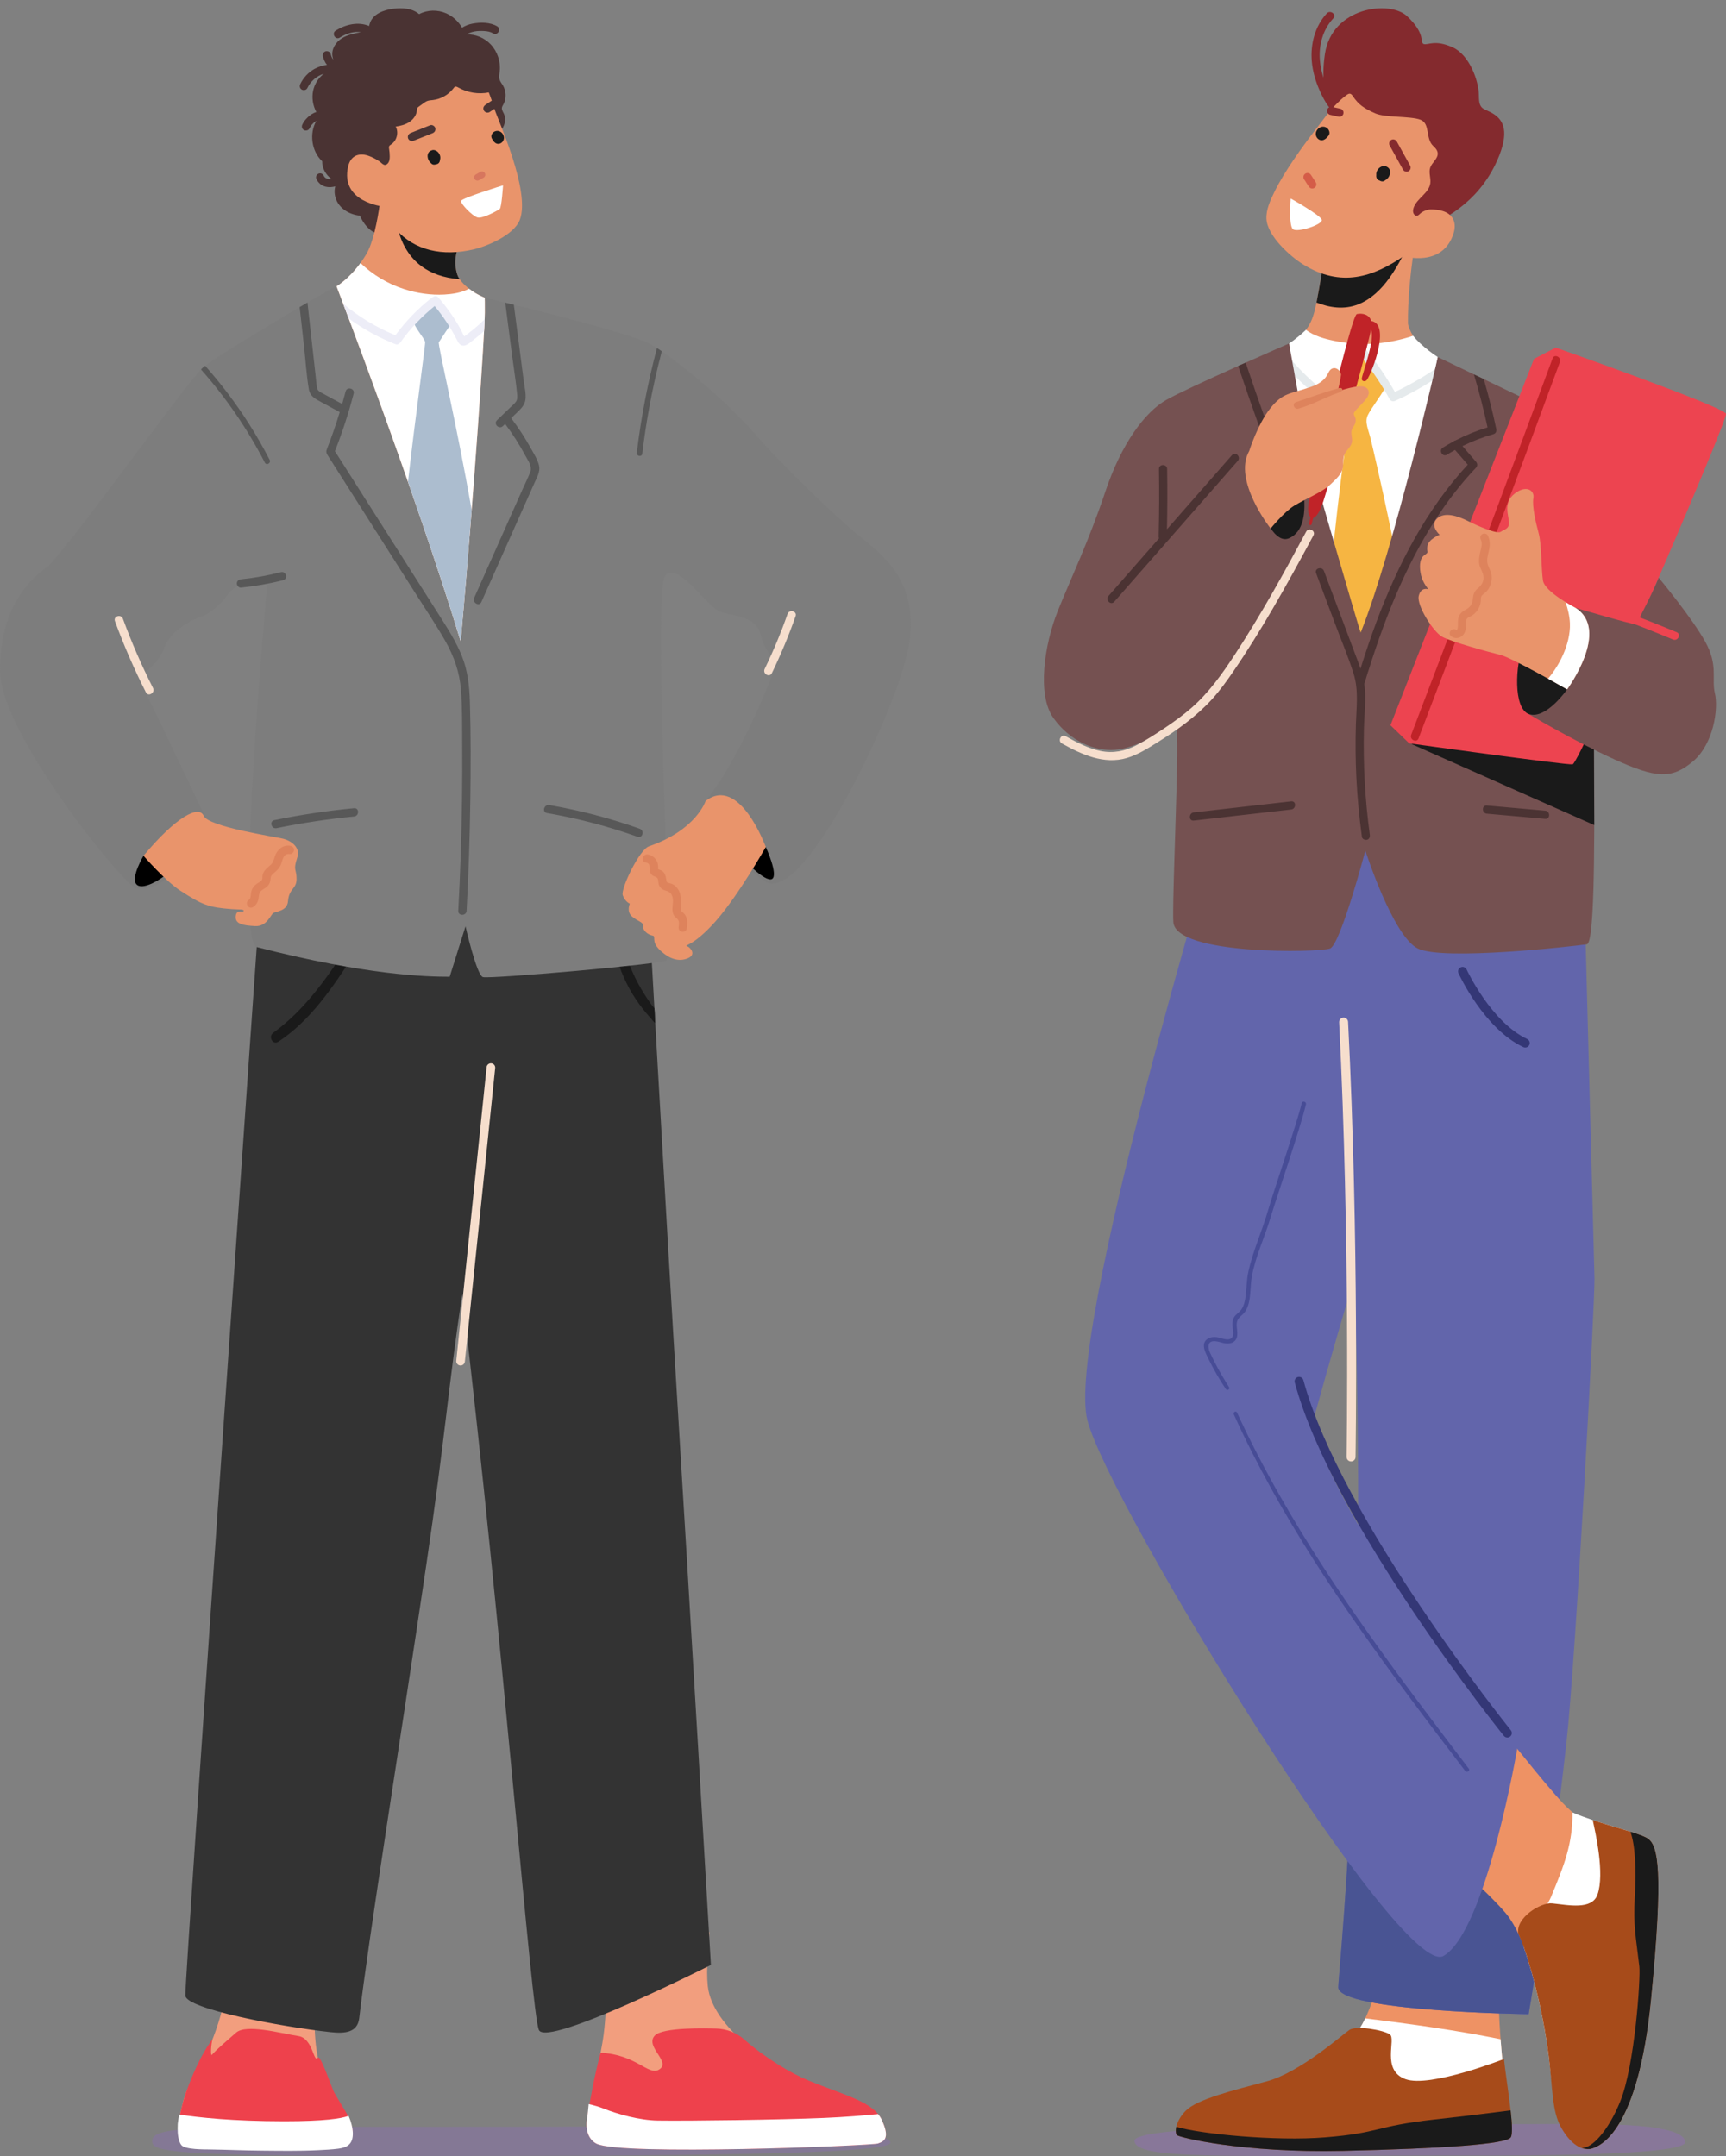<?xml version="1.0" encoding="UTF-8"?><svg xmlns="http://www.w3.org/2000/svg" xmlns:xlink="http://www.w3.org/1999/xlink" height="2837.9" preserveAspectRatio="xMidYMid meet" version="1.0" viewBox="0.0 -10.9 2272.4 2837.9" width="2272.4" zoomAndPan="magnify"><rect x="0.0" y="-10.9" width="2272.4" height="2837.9" fill="#808080" stroke="none"/><defs><clipPath id="a"><path d="M 200 2788 L 1173 2788 L 1173 2826.77 L 200 2826.77 Z M 200 2788"/></clipPath><clipPath id="b"><path d="M 1493 2784 L 2219 2784 L 2219 2826.77 L 1493 2826.77 Z M 1493 2784"/></clipPath><clipPath id="c"><path d="M 1830 446 L 2272.43 446 L 2272.43 996 L 1830 996 Z M 1830 446"/></clipPath></defs><g><g clip-path="url(#a)"><path d="M 1172.27 2809.309 C 1172.289 2784.25 865.805 2788.531 557.168 2788.531 C 248.531 2788.531 196.77 2786.898 200.535 2809.309 C 202.91 2823.441 256.898 2826.77 565.531 2826.77 C 874.172 2826.77 1172.25 2825.27 1172.27 2809.309" fill="#847895"/></g><g><path d="M 798.328 2568.039 C 822.055 2562.52 826.176 2558.09 850.051 2553.102 C 878.031 2547.25 905.625 2537.238 933.871 2532.09 C 933.059 2555.711 929.355 2579.59 931.848 2603.18 C 934.875 2631.809 957.426 2657.461 977.195 2675.629 C 1000.711 2697.25 1030.328 2715.809 1060.121 2728.09 C 1106.051 2747 1143.871 2755.102 1154.68 2779.422 C 1165.02 2802.711 1157.379 2806.43 1149.27 2809.141 C 1141.172 2811.84 844.164 2817.27 814.445 2801.059 C 790.266 2787.879 784.922 2762.359 788.672 2706.16 C 790.316 2681.488 799.961 2672.852 798.328 2568.039" fill="#f29e7e"/></g><g><path d="M 772.875 2777.512 C 776.375 2755.93 782.934 2719.059 790.719 2690.98 C 837.43 2693.289 853.125 2720.898 867.047 2713.469 C 885.41 2703.648 848.414 2683.211 861.992 2668.441 C 872.367 2657.172 930.258 2658.801 943.133 2659.141 C 956.617 2659.488 969.633 2664.539 979.77 2673.441 C 1007.109 2697.461 1040.621 2717.75 1064.762 2727.691 C 1111.66 2747 1150.281 2755.281 1161.32 2780.109 C 1165.43 2789.379 1166.75 2795.609 1166.34 2799.941 C 1165.699 2806.699 1160.852 2808.77 1155.801 2810.449 C 1147.52 2813.211 815.254 2827 784.906 2810.449 C 774.945 2805.02 770.422 2792.801 772.875 2777.512" fill="#ee414c"/></g><g><path d="M 784.906 2810.449 C 774.945 2805.02 770.422 2792.801 772.875 2777.512 C 773.852 2771.512 774.43 2765.141 775.031 2758.559 C 782.598 2760.309 788.793 2762.102 794.273 2764.301 C 813.082 2771.832 842.121 2779.879 866.051 2780.219 C 908.074 2780.809 1026.211 2779.23 1085.039 2776.762 C 1112.93 2775.582 1137.691 2773.52 1156.039 2771.68 C 1158.191 2774.281 1159.961 2777.059 1161.32 2780.109 C 1165.43 2789.379 1166.75 2795.609 1166.34 2799.941 C 1165.699 2806.699 1160.852 2808.77 1155.801 2810.449 C 1147.52 2813.211 815.254 2827 784.906 2810.449" fill="#fff"/></g><g><path d="M 236.277 2806 C 236.391 2806.34 236.504 2806.68 236.645 2807.02 C 237.156 2808.359 237.809 2809.66 238.633 2810.879 C 238.918 2811.34 239.23 2811.789 239.598 2812.25 C 245.672 2819.852 448.84 2816.789 456.926 2805.969 C 457.609 2805.07 437.539 2741.25 437.059 2740.68 C 417.156 2717.461 413.582 2673.18 414.348 2644.172 C 415.199 2612.211 418.918 2593.578 425.219 2562.238 C 382.527 2558.898 339.832 2555.57 297.137 2552.219 C 300.941 2552.512 296.258 2617.852 294.953 2623.762 C 289.418 2648.539 281.07 2672.73 270.027 2695.629 C 264.438 2707.238 257.992 2717.238 252.371 2727.648 C 247.52 2736.629 243.262 2745.941 240.676 2756.922 C 239.031 2763.93 236.191 2774.32 235.027 2784.648 C 234.121 2792.289 234.176 2799.898 236.277 2806" fill="#f29e7e"/></g><g><path d="M 236.277 2806 C 236.391 2806.34 236.504 2806.68 236.645 2807.02 C 237.156 2808.359 237.809 2809.66 238.633 2810.879 C 238.918 2811.34 239.23 2811.789 239.598 2812.25 C 244.477 2818.352 268.73 2816.539 275.406 2816.941 C 299.98 2818.398 318.941 2818.941 343.555 2819.141 C 368.332 2819.352 393.148 2819.219 417.906 2818.012 C 426.785 2817.582 435.715 2817.09 444.535 2815.922 C 456.355 2814.352 464.457 2809.859 464.242 2795.809 C 464.133 2788.68 461.531 2781.832 458.66 2775.301 C 455.625 2768.391 441.398 2747.07 438.5 2740.121 C 434.141 2729.648 421.629 2693.23 418.523 2697.43 C 412.688 2705.32 412.305 2672.051 392.977 2669.039 C 368.902 2665.289 324.09 2652.68 310.793 2664.559 C 299.691 2674.469 286.148 2685.441 279.051 2693.648 C 276.934 2696.102 277.746 2678.969 279.953 2672.871 C 259.547 2699.449 243.262 2745.941 240.676 2756.922 C 239.031 2763.93 236.191 2774.32 235.027 2784.648 C 234.742 2791.809 234.09 2799.469 236.277 2806" fill="#ee414c"/></g><g><path d="M 238.773 2812.48 C 238.406 2812.02 238.094 2811.57 237.809 2811.109 C 236.984 2809.898 236.734 2808.852 236.223 2807.512 C 236.082 2807.172 235.969 2806.832 235.855 2806.488 C 233.668 2799.961 233.73 2791.93 234.016 2784.77 C 234.48 2780.629 235.543 2771.602 237.051 2772.441 C 260.98 2776.082 305.777 2781.148 374.461 2781.148 C 427.391 2781.148 449.23 2777.52 458.195 2774.262 C 458.219 2773.02 459.113 2774.441 459.25 2774.738 C 462.117 2781.27 464.43 2789.809 464.539 2796.949 C 464.754 2811 457.453 2815.641 445.637 2817.199 C 436.816 2818.379 427.426 2818.789 418.543 2819.219 C 393.789 2820.43 369.188 2820 344.41 2819.789 C 319.797 2819.59 302.418 2818.68 275.828 2818.262 C 269.141 2818.148 243.652 2818.582 238.773 2812.48" fill="#fff"/></g><g><path d="M 244.027 2615.781 C 244.773 2633.141 369.922 2656.781 435.219 2663.852 C 454.199 2665.91 470.691 2664.461 472.922 2645.488 C 485.5 2538.48 524.918 2294.25 561.156 2049.512 C 586.012 1881.672 589.637 1818.5 608.453 1693.07 C 662.258 2143.328 699.52 2641.102 709.57 2661.199 C 720.926 2683.91 935.953 2575.441 935.953 2575.441 C 935.953 2575.441 906.176 2067.23 891.98 1837.301 C 877.789 1607.371 849.898 1109.57 849.898 1109.57 L 346.141 1118.789 C 346.141 1118.789 243.082 2593.828 244.027 2615.781" fill="#333"/></g><g><path d="M 811.758 1221.672 C 814.809 1220.828 818.719 1222.699 819.379 1226 C 823.27 1245.461 829.934 1264.328 839.207 1281.879 C 844.742 1292.352 851.141 1302.32 857.988 1311.969 C 859.18 1313.43 860.391 1314.871 861.621 1316.289 C 862.379 1323.898 862.125 1330.852 862.508 1335.531 C 859.535 1333.359 858.742 1331.461 856.316 1328.828 C 852.867 1325.078 849.582 1321.191 846.445 1317.18 C 839.715 1308.578 833.629 1299.531 828.398 1289.941 C 818.094 1271.059 810.91 1250.531 807.43 1229.289 C 806.887 1226 808.289 1222.629 811.758 1221.672" fill="#1a1a1a"/></g><g><path d="M 606.57 1786.379 C 606.305 1786.391 606.035 1786.379 605.762 1786.352 C 602.645 1786.02 600.383 1783.23 600.711 1780.109 L 640.66 1393.691 C 640.988 1390.578 643.773 1388.309 646.898 1388.641 C 650.016 1388.969 652.281 1391.762 651.949 1394.879 L 612.004 1781.301 C 611.703 1784.141 609.352 1786.281 606.57 1786.379" fill="#f6decd"/></g><g><path d="M 359.652 1348.559 C 400.57 1318.898 428.762 1278.531 456.262 1236.801 C 460.824 1229.879 472.012 1236.32 467.445 1243.34 C 439.438 1286.449 410.152 1331.391 366.473 1360.23 C 359.109 1365.102 352.734 1353.578 359.652 1348.559" fill="#1a1a1a"/></g><g><path d="M 443.094 365.941 C 433.863 369.27 286.547 456.289 266.969 473.07 C 247.387 489.852 84.223 718.59 61.848 735.379 C 39.469 752.16 0 787.59 0 871.5 C 0 955.422 164.688 1155.41 178.703 1158.051 C 230.691 1167.84 272.738 1069.922 268.961 1061.922 C 226.695 972.41 181.812 879.891 181.812 879.891 C 181.812 879.891 207.176 866.52 216 842.289 C 226.887 812.391 266.969 800.02 266.969 800.02 C 266.969 800.02 282.82 794.43 299.602 772.051 C 316.383 749.672 352.746 749.051 352.746 749.051 C 352.746 749.051 308.051 1227.98 337.977 1235.672 C 482.598 1272.801 561.273 1274.75 592.039 1274.75 L 612.879 1208.398 C 612.879 1208.398 627.363 1272.379 635.758 1275.18 C 644.148 1277.969 869.332 1258.391 877.375 1253.262 C 885.875 1247.828 859.023 766.461 875.805 746.879 C 892.59 727.301 931.746 788.828 948.531 794.43 C 965.312 800.02 996.082 800.02 1001.68 825.199 C 1007.27 850.371 1024.051 858.762 1024.051 858.762 C 1024.051 858.762 979.297 981.828 928.949 1043.371 C 928.949 1043.371 957.855 1118.891 1008.199 1149.66 C 1058.551 1180.43 1186.281 914.699 1197.469 833.59 C 1208.66 752.469 1161.109 718.91 1130.34 693.73 C 1099.57 668.559 1029.648 601.43 993.285 559.469 C 956.922 517.512 886.992 458.77 856.227 441.988 C 825.457 425.211 638.184 380.949 638.184 380.949 L 443.094 365.941" fill="#7d7d7d"/></g><g><path d="M 161.832 803.539 C 173.23 834.672 186.438 865.078 201.441 894.648 C 204.617 900.898 195.316 906.711 192.125 900.41 C 176.699 870.012 163.066 838.73 151.348 806.711 C 148.914 800.078 159.418 796.941 161.832 803.539" fill="#f6decd"/></g><g><path d="M 1006.73 869.59 C 1018.148 846.059 1028.199 821.922 1036.859 797.238 C 1039.191 790.629 1049.77 793.48 1047.43 800.148 C 1038.449 825.711 1028.02 850.75 1016.191 875.121 C 1013.109 881.461 1003.66 875.91 1006.73 869.59" fill="#f6decd"/></g><g><path d="M 404.801 387.309 C 408.379 419.422 411.953 451.531 415.535 483.641 C 416.094 488.691 416.449 493.82 417.242 498.828 C 417.996 503.59 421.121 504.922 425.043 507.051 C 433.523 511.66 442.016 516.25 450.504 520.852 C 452.078 515.328 453.621 509.809 455.059 504.262 C 456.824 497.441 467.395 500.328 465.621 507.172 C 458.961 532.93 450.703 558.219 440.945 582.969 C 487.168 655.641 533.391 728.309 579.609 800.988 C 590.184 817.609 600.754 834.309 608.113 852.66 C 615.785 871.781 617.992 892.051 618.633 912.488 C 619.977 955.57 619.809 998.75 619.227 1041.84 C 618.566 1090.57 616.914 1139.281 614.301 1187.941 C 613.922 1194.949 602.965 1195 603.344 1187.941 C 605.973 1138.98 607.633 1089.961 608.281 1040.93 C 608.602 1016.719 608.68 992.512 608.516 968.289 C 608.355 944.551 608.746 920.578 606.867 896.898 C 605.027 873.66 597.656 852.809 586.18 832.629 C 574.535 812.141 561.254 792.531 548.609 772.648 C 522.504 731.602 496.391 690.551 470.281 649.488 L 447.762 614.09 C 444.172 608.441 440.582 602.801 436.992 597.148 C 435.039 594.078 432.945 591.059 431.117 587.91 C 429.312 584.809 429.211 583.121 430.551 579.719 C 436.801 563.91 442.328 547.82 447.289 531.559 L 422.664 518.219 C 415.312 514.23 408.195 510.762 406.668 501.738 C 403.441 482.691 402.285 463.07 400.145 443.859 C 398.27 427.02 396.391 410.172 394.516 393.32 C 398.07 391.23 401.488 389.238 404.801 387.309" fill="#585858"/></g><g><path d="M 666.453 681.41 C 673.602 665.379 680.746 649.34 687.895 633.301 C 691.301 625.66 695.168 618.078 698.141 610.262 C 700.941 602.898 695.012 595.129 691.621 588.762 C 683.871 574.191 674.93 560.301 665.059 547.078 C 664.07 548.031 663.082 548.98 662.094 549.93 C 657.008 554.809 649.246 547.07 654.348 542.18 L 672.496 524.762 C 674.82 522.539 677.465 520.391 679.312 517.738 C 681.254 514.961 681.184 511.871 680.902 508.629 C 679.508 492.609 676.777 476.59 674.703 460.648 L 665.195 387.461 C 668.711 388.32 672.5 389.25 676.512 390.23 L 686.359 466.039 C 687.453 474.441 688.543 482.828 689.633 491.23 C 690.617 498.789 692.703 507.012 691.84 514.629 C 691.027 521.781 686.512 526.488 681.543 531.27 C 678.691 534.012 675.84 536.738 672.988 539.469 C 682.637 552.191 691.41 565.551 699.094 579.551 C 702.922 586.531 708.082 594.309 709.723 602.18 C 711.395 610.211 706.793 617.66 703.641 624.73 C 688.73 658.191 673.816 691.641 658.906 725.102 C 650.527 743.898 642.148 762.699 633.766 781.5 C 630.902 787.93 621.461 782.359 624.309 775.969 C 638.355 744.449 652.406 712.93 666.453 681.41" fill="#585858"/></g><g><path d="M 871.297 451.391 C 864.672 476.531 859.02 501.922 854.398 527.52 C 850.871 547.02 847.949 566.621 845.59 586.289 C 845.027 590.949 837.824 589.719 838.387 585.059 C 843.977 538.531 852.906 492.461 864.938 447.191 C 866.961 448.48 869.086 449.891 871.297 451.391" fill="#585858"/></g><g><path d="M 266.969 473.07 C 267.781 472.371 268.887 471.52 270.121 470.59 C 291.285 494.441 310.578 519.949 327.727 546.859 C 337.555 562.281 346.648 578.16 355.031 594.41 C 357.184 598.578 350.883 602.281 348.727 598.102 C 325.906 553.859 297.598 512.578 264.609 475.371 C 265.539 474.391 266.332 473.621 266.969 473.07" fill="#585858"/></g><g><path d="M 317.312 751.59 C 335.039 749.801 352.59 746.621 369.852 742.191 C 376.684 740.441 379.598 751.012 372.762 752.762 C 354.551 757.43 336.012 760.66 317.312 762.539 C 314.359 762.84 311.832 759.809 311.832 757.07 C 311.832 753.859 314.355 751.891 317.312 751.59" fill="#585858"/></g><g><path d="M 723.133 1048.73 C 763.668 1055.711 803.527 1066.141 842.285 1079.922 C 848.883 1082.262 846.039 1092.852 839.375 1090.48 C 800.617 1076.711 760.754 1066.27 720.219 1059.289 C 713.285 1058.102 716.227 1047.539 723.133 1048.73" fill="#585858"/></g><g><path d="M 361.184 1068.57 C 395.871 1061.469 430.918 1056.238 466.16 1052.871 C 473.176 1052.191 473.129 1063.148 466.16 1063.82 C 431.887 1067.102 397.828 1072.23 364.094 1079.141 C 357.215 1080.539 354.27 1069.988 361.184 1068.57" fill="#585858"/></g><g><path d="M 188.906 1115.5 C 188.906 1115.5 172.258 1143.559 179.254 1152.609 C 186.25 1161.672 210.117 1148.5 223.695 1136.148 C 237.273 1123.809 188.906 1115.5 188.906 1115.5"/></g><g><path d="M 188.906 1115.5 C 188.906 1115.5 217.609 1148.559 237.305 1161.352 C 266.594 1180.391 274.863 1183.461 305.141 1185.719 C 315.371 1186.48 321.57 1185.629 320.723 1188.18 C 319.875 1190.719 311.172 1185.129 310.324 1195.309 C 309.473 1205.5 320.512 1207.199 335.797 1208.051 C 351.078 1208.898 356.176 1193.621 359.57 1191.07 C 362.969 1188.52 378.121 1188.699 379.18 1175.309 C 380.535 1158.141 390.477 1159.52 390.477 1145.941 C 390.477 1132.352 385.504 1135.551 391.379 1117.922 C 395.949 1104.211 383.039 1095.621 372.852 1093.07 C 362.664 1090.52 274.496 1077.469 268.211 1062.949 C 261.926 1048.422 232.207 1063.711 188.906 1115.5" fill="#e9946b"/></g><g><path d="M 327.613 1173.559 C 330.598 1171.77 330.055 1165.781 330.773 1162.82 C 331.844 1158.398 334.316 1155.09 337.91 1152.41 C 339.969 1150.879 344.004 1149.352 345.07 1146.859 C 345.824 1145.102 345.32 1142.699 345.746 1140.82 C 346.23 1138.691 347.227 1136.73 348.531 1134.98 C 350.84 1131.898 353.941 1129.77 356.699 1127.141 C 359.785 1124.199 360.453 1120.59 361.719 1116.66 C 364.547 1107.891 371.852 1100.969 381.645 1102.219 C 384.574 1102.602 387.121 1104.469 387.121 1107.699 C 387.121 1110.371 384.598 1113.559 381.645 1113.18 C 372.035 1111.949 372.277 1122.391 369.109 1128.738 C 367.277 1132.422 364.316 1135.07 361.238 1137.68 C 358.59 1139.93 356.445 1141.59 356.254 1145.199 C 356.031 1149.422 354.805 1153.078 351.645 1156.012 C 349.184 1158.289 346.066 1159.66 343.551 1161.84 C 340.598 1164.398 341.008 1168.77 340.266 1172.309 C 339.336 1176.75 337.082 1180.648 333.145 1183.02 C 327.09 1186.672 321.578 1177.199 327.613 1173.559" fill="#de835c"/></g><g><path d="M 1008.199 1103.969 C 1008.199 1103.969 1024.98 1140.34 1016.59 1145.93 C 1008.199 1151.52 975.57 1118.891 974.637 1111.43 C 973.703 1103.969 1008.199 1103.969 1008.199 1103.969"/></g><g><path d="M 928.949 1043.371 C 928.949 1043.371 916.828 1081.602 854.359 1103.039 C 841.734 1107.379 817.066 1158.98 819.863 1167.371 C 822.66 1175.77 829.188 1178.559 829.188 1178.559 C 829.188 1178.559 824.523 1188.82 831.984 1195.352 C 839.441 1201.871 847.836 1202.809 846.902 1208.398 C 845.969 1213.988 853.43 1219.59 859.023 1220.52 C 864.617 1221.449 856.227 1227.98 869.277 1240.102 C 882.332 1252.219 894.453 1255.02 905.641 1250.359 C 916.828 1245.691 909.371 1236.371 904.711 1234.512 C 900.047 1232.641 912.168 1235.441 942.004 1201.871 C 971.84 1168.309 1008.199 1103.969 1008.199 1103.969 C 1008.199 1103.969 973.703 1008.871 928.949 1043.371" fill="#e9946b"/></g><g><path d="M 853.004 1113.781 C 858.219 1114.621 862.703 1118.141 864.965 1122.898 C 866.152 1125.398 866.566 1128.051 866.422 1130.801 C 866.309 1132.879 865.805 1132.41 867.141 1133.34 C 868.102 1134.012 869.695 1134.211 870.742 1134.789 C 875.258 1137.281 876.445 1141.789 877.125 1146.52 C 877.371 1148.262 877.215 1149.699 878.688 1150.57 C 880.812 1151.828 883.828 1151.828 886.102 1153.199 C 897.168 1159.84 897.234 1172.691 896.344 1184.012 C 896.098 1187.129 896.172 1187.891 898.551 1189.77 C 900.469 1191.281 901.969 1192.949 903.027 1195.191 C 905.492 1200.379 904.867 1206.102 904.078 1211.609 C 903.656 1214.559 899.941 1216.121 897.34 1215.43 C 894.188 1214.602 893.098 1211.609 893.516 1208.691 C 894.203 1203.898 894.375 1200.371 890.402 1197.34 C 886.543 1194.391 885.148 1190.059 885.293 1185.309 C 885.465 1179.762 886.961 1174.359 885.109 1168.879 C 883.461 1164.02 880.41 1162.43 875.773 1161.129 C 871.617 1159.969 868.586 1157.281 867.27 1153.141 C 866.383 1150.352 867.105 1145.809 864.719 1144.078 C 862.859 1142.73 860.398 1142.66 858.566 1141 C 856.855 1139.449 855.93 1137.379 855.551 1135.148 C 854.715 1130.262 856.723 1125.41 850.094 1124.352 C 843.148 1123.238 846.094 1112.68 853.004 1113.781" fill="#de835c"/></g><g><path d="M 409.863 154.031 C 409.875 154.012 409.887 153.988 409.898 153.98 C 410.133 153.66 410.609 153.32 409.863 154.031" fill="#4a3333"/></g><g><path d="M 395.363 99.73 C 399.277 91.5 405.836 84.461 413.762 79.949 C 418.984 76.988 424.641 75.238 430.445 74.539 C 427.895 71.172 426.023 67.281 425.133 63.16 C 424.539 60.441 425.941 57.262 428.859 56.59 C 431.551 55.98 434.793 57.398 435.426 60.32 C 435.703 61.602 436.117 62.828 436.586 64.039 C 437.176 65.32 437.875 66.539 438.664 67.699 C 438.297 66.199 437.922 64.711 437.688 63.289 C 436.113 53.672 442.184 44.449 450.066 39.512 C 457.562 34.828 466.465 33.16 475.18 31.441 C 465.672 30.031 455.68 33.359 447.359 38.602 C 441.531 42.281 436.168 33.051 441.973 29.391 C 454.934 21.211 471.652 17.32 485.949 23.359 C 486.195 22.41 486.422 21.461 486.691 20.531 C 490.531 7.422 505.371 1.988 518.637 0.5 C 530.062 -0.77 542.766 -0.051 551.82 7.719 C 562.621 2 576.09 1.621 587.586 6.711 C 596.156 10.512 603.508 17.289 608.324 25.57 C 612.469 22.961 617.145 21.148 621.953 20.238 C 632.328 18.27 645.293 18.18 654.602 23.801 C 660.477 27.34 655.117 36.578 649.211 33.02 C 645.691 30.891 641.691 30.238 637.637 29.988 C 633.375 29.738 628.996 29.73 624.793 30.531 C 621.039 31.25 617.406 32.5 614.23 34.441 C 625.859 33.941 637.84 38.82 646.141 47.629 C 654.898 56.93 659.367 70.328 657.898 82.898 C 657.48 86.5 656.613 90.199 657.668 93.719 C 658.516 96.539 660.492 98.859 662.016 101.379 C 666.559 108.91 666.883 118.828 662.828 126.309 C 661.969 127.898 660.906 129.449 660.754 131.289 C 660.527 134.051 662.387 136.539 663.535 139.102 C 666.469 145.609 664.77 153.41 660.832 159.039 C 660.797 159.09 660.746 159.141 660.711 159.191 C 666.258 168.66 667.07 180.43 663.938 191.129 C 661.977 197.84 658.781 204.59 654.426 210.07 C 650.469 215.039 645.574 217.129 639.871 218.199 C 635.816 231.809 622.883 241.449 608.668 240.922 C 607.012 249.102 604.297 257.52 598.062 263.211 C 589.363 271.148 578.176 269.879 567.922 266.461 C 563.59 273.379 558.625 280.18 551.445 284.262 C 544.488 288.219 535.691 289.371 528.395 286.039 C 519.477 293.34 508.613 300.129 496.801 296.648 C 485.852 293.422 478.434 283.078 473.766 272.961 C 458.422 271.281 443.602 261.91 440.887 245.641 C 440.223 241.641 440.508 237.93 441.367 234.43 C 437.238 235.531 432.926 235.898 428.73 234.852 C 422.988 233.41 418.453 229.469 416.316 223.988 C 415.297 221.379 417.43 218.02 420.043 217.422 C 423.105 216.719 425.52 218.359 426.609 221.148 C 426.516 220.91 426.137 220.18 426.473 220.801 C 426.578 221 426.68 221.199 426.789 221.391 C 426.879 221.539 426.973 221.691 427.066 221.828 C 427.336 222.078 427.578 222.422 427.824 222.66 C 427.938 222.77 428.059 222.871 428.172 222.969 C 428.516 223.121 428.883 223.461 429.191 223.629 C 429.504 223.809 429.887 223.961 430.207 224.141 C 430.387 224.199 430.562 224.27 430.738 224.32 C 431.23 224.48 431.73 224.602 432.234 224.711 C 432.297 224.719 432.418 224.738 432.535 224.75 C 432.574 224.762 432.629 224.762 432.648 224.762 C 433.227 224.809 433.809 224.828 434.391 224.82 C 434.953 224.809 435.512 224.75 436.07 224.711 C 436.152 224.691 436.234 224.68 436.316 224.672 C 429.047 219.211 423.859 210.422 424.168 201.359 C 409.914 188.109 407.008 164.289 416.535 148.199 C 415.719 148.672 414.914 149.18 414.148 149.73 C 414.043 149.82 413.758 150.039 413.672 150.109 C 413.273 150.449 412.887 150.789 412.508 151.148 C 411.703 151.91 410.945 152.711 410.238 153.551 C 410.094 153.719 409.965 153.941 409.801 154.09 C 409.832 154.059 409.836 154.059 409.863 154.031 C 409.57 154.43 409.285 154.852 409.012 155.27 C 408.383 156.238 407.828 157.262 407.32 158.301 C 406.102 160.82 402.309 161.691 400.02 160.211 C 397.434 158.551 396.797 155.609 398.102 152.91 C 400.559 147.828 404.414 143.602 408.988 140.34 C 411.141 138.809 413.727 137.43 416.441 136.551 C 411.91 127.98 410.281 117.852 412.242 108.531 C 414.137 99.559 419.289 91.551 426.34 86.141 C 416.902 89.039 408.914 96.012 404.578 105.121 C 403.34 107.719 399.613 108.398 397.277 107.031 C 394.613 105.469 394.117 102.34 395.363 99.73" fill="#4a3333"/></g><g><path d="M 443.094 365.941 C 443.094 365.941 544.68 630.691 606.559 833.32 C 624.758 629.48 638.094 427.949 638.336 400.578 C 638.453 388.93 638.184 380.949 638.184 380.949 C 638.184 380.949 617.023 373.09 605.199 356.609 C 603.82 354.691 602.797 352.801 602.168 350.941 C 596.164 332.93 602.168 317.922 602.168 317.922 L 545.953 263.359 L 504.895 210.488 C 504.895 210.488 500.121 293.91 482.113 323.922 C 464.105 353.941 443.094 365.941 443.094 365.941" fill="#e9946b"/></g><g><path d="M 474.57 335.27 C 490.816 350.871 510.434 362.711 532.301 369.691 C 549.188 375.078 567.25 377.738 584.984 376.789 C 594.531 376.27 607.801 374.609 617.457 369.051 C 627.762 377.059 638.184 380.949 638.184 380.949 C 638.184 380.949 638.453 388.93 638.336 400.578 C 638.094 427.949 624.758 629.48 606.559 833.32 C 544.68 630.691 443.094 365.941 443.094 365.941 C 443.094 365.941 458.723 356.98 474.57 335.27" fill="#fff"/></g><g><path d="M 606.559 833.32 C 586.062 766.199 561.207 692.27 537.133 623.398 C 546.953 536.441 560.309 442.078 559.734 439.191 C 558.801 434.531 545.52 419.559 544.43 412.301 C 543.34 405.031 569.129 382.879 573.125 384.328 C 577.121 385.781 595.648 414.48 595.648 414.48 C 593.781 413.859 580.242 436.398 577.758 439.512 C 575.926 441.801 600.488 543.109 620.984 660.488 C 616.723 715.102 611.848 774.109 606.559 833.32" fill="#acbdcf"/></g><g><path d="M 605.199 356.609 C 603.82 354.691 602.797 352.801 602.168 350.941 C 596.164 332.93 602.168 317.922 602.168 317.922 L 545.953 263.359 L 521.133 266.898 C 521.133 266.898 518.25 350.16 605.199 356.609" fill="#1a1a1a"/></g><g><path d="M 458.348 208.109 C 461.559 194.262 472.156 189.672 485.074 194.129 C 490.152 195.891 494.934 198.512 499.418 201.441 C 502.812 203.66 505.871 208.969 510.363 204.422 C 512.723 202.031 513.117 198.359 513.109 195 C 513.102 191.629 512.82 188.262 512.266 184.941 C 512.09 183.879 511.891 182.762 512.281 181.75 C 512.785 180.461 514.113 179.719 515.27 178.941 C 522.523 174.051 525.137 163.391 520.973 155.699 C 527.301 154.82 533.672 153.199 538.996 149.66 C 544.32 146.129 548.484 140.43 548.941 134.051 C 549.004 133.18 549.004 132.281 549.375 131.488 C 549.793 130.602 550.621 129.98 551.418 129.41 C 553.355 128 555.293 126.602 557.23 125.191 C 558.961 123.941 560.723 122.672 562.738 121.941 C 565.012 121.129 567.477 121.059 569.879 120.781 C 580.684 119.512 590.875 113.621 597.359 104.879 C 597.785 104.309 598.219 103.711 598.848 103.371 C 600.25 102.621 601.934 103.48 603.316 104.262 C 615.383 111.102 629.926 113.449 643.531 110.77 C 646.445 118.211 648.883 125.5 651.195 133.078 C 655.152 146.051 698.965 241 684.309 278.609 C 676.562 298.488 641.297 313.211 623.516 317.359 C 582.449 326.961 545.902 318.82 521.055 290.949 C 512.77 281.66 510.055 274.691 504.633 260.941 C 504.633 260.941 447.406 255.301 458.348 208.109" fill="#e9946b"/></g><g><path d="M 573.754 187.262 C 571.82 186.371 569.875 186.199 568.105 187.078 C 567.887 187.148 567.68 187.23 567.477 187.309 C 567.398 187.328 567.316 187.328 567.238 187.371 C 567.164 187.41 567.117 187.461 567.047 187.488 C 560.895 190.441 562.32 199.801 567.152 203.551 C 567.969 204.578 568.973 205.41 570.258 205.711 C 571.527 206 572.887 205.828 574.105 205.32 C 574.23 205.328 574.348 205.359 574.484 205.328 C 577.672 204.82 579.121 202.371 579.336 199.41 C 580.77 194.879 578.297 189.371 573.754 187.262" fill="#1a1a1a"/></g><g><path d="M 659.129 162.699 C 655.219 160.148 649.938 161.41 647.688 165.531 C 647.488 165.891 647.336 166.281 647.211 166.68 C 646.742 167.961 646.73 169.379 647.277 170.73 C 647.336 170.891 647.402 171.039 647.477 171.191 C 647.5 171.238 647.512 171.289 647.535 171.328 C 648.762 173.578 650.062 175.828 652.223 177.309 C 656.383 180.16 661.641 177.512 663.121 173.039 C 664.406 169.148 662.465 164.879 659.129 162.699" fill="#1a1a1a"/></g><g><path d="M 638.379 217.059 C 637.262 215.02 634.551 214.199 632.504 215.34 C 630.488 216.469 628.473 217.602 626.461 218.719 C 624.418 219.859 623.613 222.531 624.738 224.602 C 625.855 226.641 628.566 227.461 630.613 226.32 C 632.629 225.191 634.645 224.059 636.66 222.941 C 638.699 221.801 639.508 219.129 638.379 217.059" fill="#d7765e"/></g><g><path d="M 540.953 164.039 C 549.43 160.68 557.902 157.309 566.379 153.949 C 569.051 152.891 572.512 155.102 573.117 157.77 C 573.836 160.93 572.148 163.379 569.289 164.512 C 560.816 167.879 552.344 171.238 543.867 174.609 C 541.199 175.672 537.738 173.449 537.129 170.781 C 536.41 167.621 538.094 165.18 540.953 164.039" fill="#4a3333"/></g><g><path d="M 636.547 130.43 C 637.008 129.012 637.844 128.031 639.062 127.16 C 643.84 123.75 648.793 120.602 653.91 117.73 C 656.406 116.32 660.008 117.039 661.402 119.691 C 662.77 122.281 662.105 125.691 659.438 127.191 C 654.32 130.059 649.367 133.211 644.594 136.621 C 643.496 137.398 641.617 137.512 640.371 137.172 C 639.102 136.82 637.723 135.84 637.098 134.648 C 636.426 133.379 636.09 131.84 636.547 130.43" fill="#4a3333"/></g><g><path d="M 662.301 233.07 C 662.301 233.07 607.602 249.852 606.98 253.578 C 606.359 257.309 621.898 273.48 628.734 275.34 C 635.574 277.199 655.465 266.02 657.949 264.148 C 660.438 262.289 662.301 233.07 662.301 233.07" fill="#fff"/></g><g><path d="M 451.969 388.91 C 472.484 406.199 495.727 420.211 520.574 430.34 C 534.191 411.922 550.055 395.371 568.113 381.23 C 568.715 380.762 569.344 380.449 569.98 380.25 C 571.926 378.488 574.844 378.02 577.062 380.578 C 584.312 388.961 591.066 397.789 597.164 407.039 C 600.086 411.469 602.863 416 605.488 420.621 C 607.508 424.172 609.152 428.301 611.254 431.949 C 611.914 431.43 612.547 430.859 612.887 430.609 C 614.254 429.641 615.613 428.648 616.957 427.641 C 619.445 425.781 621.879 423.84 624.27 421.859 C 629.055 417.891 633.641 413.699 638.074 409.34 C 637.902 413.52 637.652 418.73 637.324 424.898 C 633.008 428.73 628.598 432.449 623.996 435.961 C 620.531 438.602 616.262 442.77 611.922 443.801 C 606.059 445.191 603.461 440.199 601.254 435.852 C 593.27 420.16 583.484 405.449 572.234 391.922 C 555.164 405.801 539.93 421.809 527.164 439.762 C 525.867 441.578 523.34 443.199 520.98 442.281 C 498.883 433.641 478.172 422.23 459.113 408.289 C 456.344 400.91 453.879 394.371 451.766 388.77 C 451.832 388.82 451.902 388.852 451.969 388.91" fill="#ededf7"/></g><g clip-path="url(#b)"><path d="M 2218.68 2808.469 C 2220.219 2828.719 1946.898 2826.16 1898.488 2826.16 C 1610.238 2826.16 1495.41 2832.059 1493.59 2807 C 1492.191 2787.629 1728.328 2784.879 2016.57 2784.879 C 2084.199 2784.879 2216.539 2780.461 2218.68 2808.469" fill="#879"/></g><g><path d="M 1984.539 2777.32 C 1981.59 2797.961 1922.621 2797.961 1819.422 2803.852 C 1716.219 2809.75 1586.48 2800.91 1571.738 2786.16 C 1557 2771.422 1624.809 2762.582 1645.449 2756.68 C 1666.09 2750.781 1769.289 2691.809 1789.93 2659.379 C 1796.66 2648.789 1802.141 2636.02 1806.449 2623.609 C 1815.41 2597.961 1818.391 2573.148 1818.391 2573.148 C 1845.961 2562.07 1972.738 2597.461 1972.738 2597.461 C 1972.738 2622.609 1973.66 2645.16 1975.039 2665.191 C 1979.02 2724.891 1986.75 2761.871 1984.539 2777.32" fill="#ee9264"/></g><g><path d="M 1797.43 2645.691 C 1795.129 2650.488 1792.641 2655.121 1789.93 2659.379 C 1769.289 2691.809 1666.09 2750.781 1645.449 2756.68 C 1624.809 2762.582 1557 2771.422 1571.738 2786.16 C 1586.48 2800.91 1716.219 2809.75 1819.422 2803.852 C 1922.621 2797.961 1981.59 2797.961 1984.539 2777.32 C 1986.648 2762.57 1979.719 2728.172 1975.621 2673.16 C 1916.75 2661.18 1857.051 2653.102 1797.43 2645.691" fill="#fff"/></g><g><path d="M 1980.109 2699.18 C 1980.109 2699.18 1882.809 2737.512 1850.379 2725.719 C 1817.949 2713.922 1838.578 2672.648 1829.738 2666.75 C 1820.891 2660.852 1785.512 2654.949 1776.66 2660.852 C 1767.82 2666.75 1711.801 2716.871 1667.57 2728.672 C 1623.34 2740.461 1576.16 2752.262 1561.422 2767 C 1546.68 2781.738 1546.68 2796.48 1549.629 2799.43 C 1552.57 2802.379 1635.129 2823.02 1767.82 2820.07 C 1900.5 2817.121 1983.059 2811.23 1988.961 2802.379 C 1994.859 2793.539 1983.059 2728.672 1980.109 2699.18" fill="#a74b1a"/></g><g><path d="M 1767.82 2820.07 C 1900.5 2817.121 1983.059 2811.23 1988.961 2802.379 C 1991.512 2798.551 1990.75 2784.238 1988.828 2766.84 C 1969.129 2769.398 1935.57 2773.59 1888.711 2778.789 C 1809.102 2787.641 1817.949 2796.48 1744.23 2802.379 C 1679.191 2807.582 1580.59 2797.961 1548.719 2788.422 C 1547.512 2793.922 1548.219 2798.031 1549.629 2799.43 C 1552.57 2802.379 1635.129 2823.02 1767.82 2820.07" fill="#1a1a1a"/></g><g><path d="M 2062.32 2282.789 C 2059.461 2308.422 2056.48 2333.539 2053.449 2357.871 C 2051.059 2377.352 2048.609 2396.34 2046.16 2414.602 C 2045.219 2421.609 2044.301 2428.539 2043.391 2435.352 C 2043.129 2437.238 2042.891 2439.129 2042.621 2441.012 C 2042.121 2444.699 2041.621 2448.328 2041.121 2451.949 C 2039.09 2466.762 2037.078 2480.969 2035.109 2494.469 C 2035.078 2494.738 2035.051 2495 2034.988 2495.238 C 2034.871 2496.148 2034.75 2497.07 2034.602 2497.98 C 2034.551 2498.48 2034.488 2498.949 2034.398 2499.43 C 2032.391 2513.371 2030.449 2526.52 2028.621 2538.762 C 2028.379 2540.289 2028.148 2541.801 2027.941 2543.27 C 2027.031 2549.371 2026.109 2555.238 2025.262 2560.871 C 2024.93 2563.059 2024.578 2565.211 2024.281 2567.301 C 2024.141 2568.16 2024.02 2569.012 2023.871 2569.871 C 2023.52 2572.051 2023.191 2574.199 2022.871 2576.289 C 2022.719 2577.27 2022.57 2578.238 2022.43 2579.18 C 2022.039 2581.512 2021.691 2583.781 2021.359 2585.988 C 2021.25 2586.762 2021.129 2587.531 2021.012 2588.27 L 2021.012 2588.289 C 2020.781 2589.711 2020.57 2591.07 2020.359 2592.422 C 2020.191 2593.48 2020.012 2594.52 2019.859 2595.52 C 2019.801 2595.93 2019.738 2596.309 2019.66 2596.699 C 2019.57 2597.32 2019.48 2597.941 2019.391 2598.531 C 2018.891 2601.648 2018.391 2604.66 2017.949 2607.461 C 2017.828 2608.172 2017.711 2608.879 2017.621 2609.551 C 2016.469 2616.539 2015.531 2622.469 2014.73 2627.16 C 2014.551 2628.219 2014.41 2629.191 2014.262 2630.102 C 2014.23 2630.281 2014.199 2630.461 2014.172 2630.641 C 2014.02 2631.461 2013.91 2632.199 2013.789 2632.91 C 2013.34 2635.531 2013.02 2637.449 2012.809 2638.691 C 2012.781 2638.891 2012.75 2639.102 2012.73 2639.25 C 2012.699 2639.359 2012.672 2639.512 2012.672 2639.602 C 2012.578 2640.012 2012.551 2640.219 2012.551 2640.219 C 2012.551 2640.219 1999.691 2640.039 1979.789 2639.391 C 1978.41 2639.328 1977.02 2639.301 1975.57 2639.25 C 1974.922 2639.219 1974.25 2639.191 1973.602 2639.16 C 1969.852 2639.039 1965.93 2638.891 1961.828 2638.738 C 1960.211 2638.66 1958.59 2638.602 1956.941 2638.539 C 1956.078 2638.512 1955.262 2638.449 1954.43 2638.422 C 1952.719 2638.359 1951.039 2638.27 1949.301 2638.211 C 1948.449 2638.148 1947.559 2638.121 1946.711 2638.102 C 1944.941 2638.012 1943.199 2637.922 1941.398 2637.828 C 1939.602 2637.738 1937.801 2637.648 1936 2637.559 C 1933.262 2637.422 1930.488 2637.27 1927.691 2637.121 C 1926.781 2637.059 1925.828 2637.031 1924.891 2636.98 C 1923 2636.859 1921.109 2636.738 1919.23 2636.648 C 1918.281 2636.59 1917.309 2636.531 1916.371 2636.469 C 1914.449 2636.352 1912.531 2636.238 1910.621 2636.121 C 1908.34 2635.98 1906.051 2635.828 1903.75 2635.672 C 1869.32 2633.371 1833.199 2629.91 1806.031 2624.801 C 1795.922 2622.879 1787.039 2620.762 1779.941 2618.34 C 1777.25 2617.461 1774.84 2616.512 1772.68 2615.512 C 1770.559 2614.539 1768.699 2613.5 1767.172 2612.441 C 1766.551 2612 1765.988 2611.59 1765.461 2611.148 C 1765.199 2610.91 1764.961 2610.699 1764.719 2610.469 C 1762.898 2608.699 1761.922 2606.84 1761.922 2604.84 C 1761.922 2603.719 1762.07 2601.301 1762.359 2597.578 C 1762.359 2597.289 1762.391 2596.988 1762.422 2596.699 C 1762.512 2595.73 1762.57 2594.66 1762.691 2593.512 C 1762.75 2592.602 1762.84 2591.602 1762.922 2590.559 C 1763.012 2589.531 1763.102 2588.41 1763.191 2587.262 C 1763.281 2586.141 1763.371 2584.961 1763.488 2583.719 C 1763.539 2582.93 1763.629 2582.07 1763.691 2581.219 C 1763.719 2580.781 1763.781 2580.301 1763.809 2579.859 C 1764.609 2570.43 1765.578 2558.48 1766.73 2544.07 C 1766.91 2542 1767.051 2539.91 1767.23 2537.762 C 1767.32 2536.672 1767.41 2535.539 1767.488 2534.398 C 1767.672 2532.211 1767.82 2530 1768 2527.73 C 1768.078 2526.609 1768.172 2525.43 1768.262 2524.25 C 1768.441 2522.102 1768.59 2519.891 1768.762 2517.648 C 1769.82 2503.578 1770.941 2487.898 1772.09 2470.648 C 1772.48 2465.25 1772.828 2459.68 1773.191 2453.961 C 1773.238 2453.07 1773.301 2452.191 1773.359 2451.309 C 1773.48 2449.539 1773.602 2447.77 1773.719 2446 C 1773.75 2445.531 1773.781 2445.051 1773.781 2444.578 C 1773.781 2444.52 1773.801 2444.43 1773.801 2444.352 C 1773.922 2442.52 1774.039 2440.66 1774.16 2438.77 C 1774.219 2437.359 1774.309 2435.91 1774.422 2434.469 C 1774.48 2433.379 1774.57 2432.262 1774.629 2431.141 C 1774.781 2428.898 1774.898 2426.629 1775.039 2424.32 C 1775.129 2422.609 1775.219 2420.898 1775.34 2419.141 C 1775.539 2415.801 1775.75 2412.441 1775.93 2409.02 C 1775.93 2408.871 1775.93 2408.73 1775.961 2408.578 C 1776.25 2403.77 1776.52 2398.852 1776.781 2393.871 C 1776.809 2393.34 1776.84 2392.809 1776.871 2392.25 C 1777.25 2385.352 1777.641 2378.27 1777.988 2371.07 C 1778.32 2364.73 1778.641 2358.281 1778.961 2351.699 C 1779.469 2341.738 1779.941 2331.48 1780.41 2320.98 C 1780.441 2320.449 1780.441 2319.922 1780.469 2319.391 C 1781.031 2307.59 1781.531 2295.469 1782 2283.031 C 1782 2282.621 1782.031 2282.23 1782.059 2281.852 C 1782.18 2279.141 1782.27 2276.398 1782.391 2273.648 C 1785.449 2193.57 1787.719 2100.488 1788.078 1996.051 L 1788.078 1994.398 C 1788.109 1986.551 1788.129 1978.621 1788.129 1970.66 C 1788.16 1878.641 1786.719 1778.211 1783.059 1670.441 C 1777.371 1503.172 1766.352 1318.238 1747.27 1119.711 C 1747.238 1119.391 1747.211 1119.09 1747.18 1118.77 L 2083.648 1075.66 C 2083.648 1075.66 2092.309 1414.539 2099.238 1671.68 C 2099.949 1697.98 2074.879 2170.461 2062.32 2282.789" fill="#6265ab"/></g><g><path d="M 1782.371 2273.629 C 1774.648 2475.32 1761.922 2594.609 1761.922 2604.828 C 1761.922 2636.719 2012.551 2640.211 2012.551 2640.211 C 2012.551 2640.211 2027.16 2554.949 2043.391 2435.371 C 1949.309 2393 1858.5 2342.301 1782.371 2273.629" fill="#495493"/></g><g><path d="M 2161.691 2624.738 C 2144.66 2797.191 2100.199 2799.762 2088.199 2803.059 C 2076.199 2806.371 2077.551 2799.539 2064.949 2777.211 C 2052.34 2754.871 2053.379 2735.219 2047.82 2691.59 C 2042.25 2647.949 2028.52 2609.789 2013.129 2565.641 C 2010.941 2559.328 2001.441 2539.469 1999.012 2534.262 C 1995.012 2525.75 1990.77 2518.66 1986.762 2512.891 C 1976.07 2497.512 1937.359 2461.82 1937.359 2461.82 L 1990.441 2281.961 C 1990.441 2281.961 2048 2354.738 2065.148 2369.828 C 2065.371 2370.031 2065.621 2370.25 2065.84 2370.449 C 2071.391 2375.238 2084.328 2389.199 2098.09 2393.828 C 2126.371 2403.398 2156.699 2407.719 2164.98 2414.121 C 2177.281 2423.641 2178.711 2452.281 2161.691 2624.738" fill="#ee9264"/></g><g><path d="M 2170.148 2409.469 C 2161.871 2403.07 2125.18 2394.27 2096.898 2384.699 C 2088.738 2381.949 2076.199 2377.469 2070.32 2374.629 C 2070.32 2416.109 2060.27 2441.879 2042.039 2485.879 C 2035.531 2501.59 2007.09 2535.949 2007.102 2535.98 C 2009.531 2541.191 2003.809 2545.172 2006 2551.469 C 2021.391 2595.621 2033.262 2650.43 2038.82 2694.059 C 2044.391 2737.699 2045 2763.34 2057.602 2785.68 C 2070.211 2808.02 2083.328 2820.539 2095.328 2817.23 C 2107.32 2813.93 2156.648 2793.891 2173.68 2621.43 C 2190.711 2448.98 2182.449 2418.988 2170.148 2409.469" fill="#fff"/></g><g><path d="M 2173.68 2621.43 C 2156.648 2793.891 2107.32 2813.93 2095.328 2817.23 C 2083.328 2820.539 2068.031 2811.84 2055.43 2789.512 C 2042.82 2767.172 2044.391 2737.699 2038.82 2694.059 C 2033.262 2650.43 2021.391 2595.621 2006 2551.469 C 2003.809 2545.172 2001.441 2539.469 1999.012 2534.262 C 1994.93 2513.68 2028.262 2492.77 2043.512 2494.359 C 2065.211 2496.609 2095.988 2503.301 2103.219 2482.75 C 2112.922 2455.219 2100.461 2400.922 2096.898 2384.699 C 2125.18 2394.27 2161.871 2403.07 2170.148 2409.469 C 2182.449 2418.988 2190.711 2448.98 2173.68 2621.43" fill="#a74b1a"/></g><g><path d="M 2146.469 2399.961 C 2152.98 2417.422 2154.262 2449.012 2152.328 2485.359 C 2150.25 2524.648 2153.551 2536.641 2158.289 2577.281 C 2160.09 2592.73 2152.34 2707.969 2133.09 2755.211 C 2117.051 2794.59 2095.328 2817.23 2082.578 2816.102 C 2087.398 2817.73 2091.84 2818.191 2095.328 2817.23 C 2107.32 2813.93 2156.648 2793.891 2173.68 2621.43 C 2190.711 2448.98 2182.449 2418.988 2170.148 2409.469 C 2166.57 2406.711 2157.68 2403.488 2146.469 2399.961" fill="#1a1a1a"/></g><g><path d="M 1604.629 1078.141 C 1604.629 1078.141 1402.199 1746.801 1431.68 1858.84 C 1461.172 1970.891 1844.48 2595.98 1900.5 2563.551 C 1956.531 2531.109 1997.809 2289.328 1997.809 2289.328 C 1997.809 2289.328 1797.301 2059.352 1726.539 1867.691 C 1726.539 1867.691 1844.48 1434.25 1897.559 1348.75 C 1950.629 1263.238 1976.012 1074.129 1976.012 1074.129 L 1604.629 1078.141" fill="#6265ab"/></g><g><path d="M 1778.531 1912.699 C 1775.371 1912.57 1772.859 1909.961 1772.879 1906.77 C 1772.898 1903.211 1777.578 1621.031 1763.07 1334.711 C 1762.91 1331.461 1765.41 1328.691 1768.66 1328.52 C 1771.91 1328.359 1774.691 1330.859 1774.852 1334.109 C 1789.371 1620.77 1784.691 1903.27 1784.672 1906.84 C 1784.648 1910.102 1782 1912.719 1778.738 1912.699 C 1778.672 1912.699 1778.602 1912.699 1778.531 1912.699" fill="#f6decd"/></g><g><path d="M 1984.539 2276.07 C 1982.82 2276.07 1981.121 2275.32 1979.949 2273.879 C 1977.699 2271.09 1754.5 1993.602 1704.629 1808.781 C 1703.781 1805.641 1705.641 1802.398 1708.781 1801.551 C 1711.949 1800.699 1715.172 1802.57 1716.012 1805.711 C 1765.25 1988.16 1986.891 2263.699 1989.121 2266.461 C 1991.172 2268.988 1990.781 2272.711 1988.238 2274.75 C 1987.148 2275.641 1985.84 2276.07 1984.539 2276.07" fill="#343776"/></g><g><path d="M 2008.121 1367.91 C 2007.281 1367.91 2006.43 1367.73 2005.609 1367.352 C 1954.129 1343.121 1921.57 1273.09 1920.199 1270.121 C 1918.852 1267.16 1920.148 1263.66 1923.109 1262.301 C 1926.059 1260.941 1929.57 1262.238 1930.922 1265.199 C 1931.238 1265.891 1963.078 1334.301 2010.641 1356.68 C 2013.578 1358.07 2014.852 1361.578 2013.461 1364.531 C 2012.461 1366.66 2010.328 1367.91 2008.121 1367.91" fill="#343776"/></g><g><path d="M 1713.82 1441.141 C 1707.141 1468.93 1677.121 1555.75 1669.172 1583.219 C 1661.43 1609.988 1649.449 1635.93 1643.52 1663.148 C 1641.02 1674.66 1641.371 1686.309 1639.57 1697.871 C 1638.781 1702.922 1637.461 1708.078 1634.578 1712.371 C 1631.691 1716.699 1626.609 1719.031 1624.25 1723.719 C 1622.73 1726.738 1622.512 1730.262 1622.59 1733.57 C 1622.699 1737.84 1624.73 1744.211 1622.828 1748.25 C 1619.27 1755.84 1607.75 1749.809 1601.82 1749.102 C 1598.051 1748.648 1593.922 1748.949 1590.559 1750.922 C 1579.891 1757.141 1587.25 1769.969 1591.211 1778.02 C 1597.898 1791.621 1605.43 1804.801 1613.859 1817.391 C 1615.621 1820.031 1619.879 1817.609 1618.148 1814.879 C 1611.23 1803.961 1604.68 1792.828 1598.809 1781.301 C 1597.391 1778.52 1596.012 1775.719 1594.672 1772.898 C 1594.102 1771.699 1593.512 1770.488 1592.969 1769.27 C 1590.84 1764.441 1589.09 1756.18 1596.148 1754.648 C 1598.289 1754.191 1600.711 1754.469 1602.789 1754.859 C 1606.039 1755.469 1609.16 1756.648 1612.422 1757.199 C 1618.969 1758.309 1626.07 1756.73 1628.281 1749.75 C 1631 1741.141 1624.738 1730.941 1631.449 1723.57 C 1634.371 1720.371 1637.68 1718.199 1640.012 1714.398 C 1642.422 1710.461 1643.828 1705.961 1644.711 1701.449 C 1646.82 1690.648 1646.238 1679.531 1648.25 1668.699 C 1653.051 1642.762 1664.75 1618.18 1672.352 1592.98 C 1681.441 1562.891 1712.328 1473.301 1719.352 1442.66 C 1720.172 1439.07 1714.68 1437.539 1713.82 1441.141" fill="#474c96"/></g><g><path d="M 1933.82 2317.109 C 1845.66 2201.102 1757.031 2084.711 1684.961 1957.75 C 1664.699 1922.051 1645.801 1885.57 1628.59 1848.301 C 1627.281 1845.469 1623.141 1847.93 1624.41 1850.738 C 1684.629 1983.711 1767.629 2104.59 1854.441 2221.371 C 1879.02 2254.43 1903.98 2287.191 1928.961 2319.949 C 1931.129 2322.789 1936.012 2320 1933.82 2317.109" fill="#474c96"/></g><g><path d="M 1755.359 13.27 C 1760.059 8.18 1751.488 1.66 1746.82 6.719 C 1731.191 23.641 1725.121 47.289 1727.078 69.922 C 1728.191 82.789 1731.852 95.48 1737 107.289 C 1742.07 118.91 1748.328 130.102 1757.379 139.07 C 1759.449 141.141 1763.289 140.16 1764.922 138.078 C 1766.898 135.559 1765.98 132.57 1763.93 130.539 C 1755.93 122.59 1750.602 111.852 1746.262 101.57 C 1741.809 91.02 1738.738 79.949 1737.75 68.52 C 1736.02 48.531 1741.609 28.16 1755.359 13.27" fill="#842a2e"/></g><g><path d="M 1760.551 142.789 C 1760.551 142.789 1735.262 122.922 1744.289 60.59 C 1753.32 -1.738 1829.66 -10.922 1852.391 10.281 C 1877.738 33.941 1869.031 45.238 1874.449 47.051 C 1879.871 48.859 1889.359 40.641 1913.051 51.641 C 1934.352 61.539 1947.059 95.191 1947.059 115.059 C 1947.059 134.941 1953.871 131.051 1966.512 139.18 C 1979.16 147.309 1988.09 162.391 1971.031 200.609 C 1945.09 258.719 1896.25 279.922 1875.48 288.949 C 1854.699 297.98 1760.551 142.789 1760.551 142.789" fill="#842a2e"/></g><g><path d="M 1766.988 442.09 C 1797.129 445.559 1827.93 443.48 1860.48 431.051 C 1856.73 425.59 1853.73 417.789 1853.691 414.68 C 1852.852 355.461 1868.422 274.852 1868.422 274.852 L 1756.289 246.801 C 1756.289 246.801 1747.789 304.68 1739.871 350.602 C 1732.488 393.41 1730.211 409.391 1719.289 423.238 C 1730.238 433.891 1751.969 440.359 1766.988 442.09" fill="#e9946b"/></g><g><path d="M 1787.5 389.98 C 1804.871 383.379 1818.609 369.789 1829.27 354.93 C 1841.969 337.23 1851.539 317.391 1859.719 297.281 C 1862.738 289.852 1865.512 282.34 1868.18 274.789 L 1756.289 246.801 C 1756.289 246.801 1747.789 304.68 1739.871 350.602 C 1737.238 365.898 1735.25 377.73 1733.289 387.309 C 1750.66 394.18 1769.41 396.84 1787.5 389.98" fill="#1a1a1a"/></g><g><path d="M 1860.48 431.051 C 1844.859 436.309 1828.648 439.77 1812.211 441.141 C 1793.371 442.711 1774.32 441.441 1755.828 437.559 C 1743.82 435.039 1729.551 431.129 1719.281 423.191 C 1719.039 423.469 1718.852 423.77 1718.57 424.031 C 1706.078 435.691 1697.129 441.211 1697.129 441.211 C 1697.129 441.211 1700.859 546.91 1728.57 638.77 C 1756.289 730.629 1793.5 828.82 1793.5 828.82 C 1854.48 675.988 1893.031 459.129 1893.031 459.129 C 1893.031 459.129 1871.762 445.488 1860.48 431.051" fill="#fff"/></g><g><path d="M 1751.52 501.301 C 1751.52 501.301 1764.48 524.422 1772.609 532.289 C 1780.738 540.172 1780.031 546.43 1773.16 569.789 C 1766.289 593.141 1744.309 814.809 1743.852 820.301 C 1743.391 825.801 1787.359 920.602 1810.262 934.34 C 1833.16 948.078 1845.52 840 1849.191 805.648 C 1852.852 771.301 1807.969 580.781 1804.762 567.5 C 1801.559 554.219 1796.52 545.059 1800.641 535.898 C 1804.762 526.738 1823.078 503.379 1824.461 496.969 C 1825.828 490.559 1798.352 454.84 1794.23 453.922 C 1790.109 453 1751.52 501.301 1751.52 501.301" fill="#f6b542"/></g><g><path d="M 1836.469 505.012 C 1825.41 485.539 1812.801 466.988 1798.641 449.641 C 1798.309 449.238 1797.961 448.93 1797.602 448.672 C 1795.898 446.262 1792.602 445.102 1789.969 447.801 C 1781.32 456.66 1773.07 465.91 1765.281 475.539 C 1761.359 480.391 1757.57 485.34 1753.898 490.379 C 1752.141 492.781 1750.41 495.211 1748.719 497.66 C 1747.641 499.23 1745.352 504.531 1743.52 505 C 1743.52 505 1738.699 500.629 1738.121 500.148 C 1735.762 498.172 1733.422 496.148 1731.121 494.102 C 1726.23 489.762 1721.449 485.281 1716.801 480.68 C 1710.352 474.301 1704.23 467.621 1698.262 460.801 C 1698.621 465.879 1699.09 471.809 1699.68 478.48 C 1703.781 482.84 1707.969 487.121 1712.281 491.27 C 1717.32 496.129 1722.512 500.828 1727.809 505.41 C 1732.039 509.059 1737.488 515.578 1743.52 515.781 C 1750.16 515.988 1753.52 509.68 1756.762 504.961 C 1760.75 499.148 1764.898 493.449 1769.211 487.871 C 1776.699 478.18 1784.711 468.93 1793.129 460.051 C 1806.77 477.129 1818.961 495.262 1829.512 514.43 C 1830.961 517.051 1834.031 518.012 1836.75 516.77 C 1854.281 508.781 1871.148 499.488 1887.309 489.07 C 1888.43 483.43 1889.398 478.469 1890.191 474.309 C 1873.129 485.941 1855.16 496.191 1836.469 505.012" fill="#e5eaec"/></g><g><path d="M 1893.031 459.129 C 1893.031 459.129 1835.199 712.43 1791.48 821.68 C 1790.879 823.18 1711.98 550.172 1711.98 550.172 L 1543.559 858.309 C 1543.559 858.309 1551.25 918.012 1549.672 997.539 C 1548.16 1073.129 1543.449 1181.289 1544.781 1202.711 C 1547.531 1246.68 1737.441 1243.02 1751.18 1237.52 C 1764.922 1232.02 1797.59 1108.68 1797.59 1108.68 C 1797.59 1108.68 1833.621 1221.031 1866.59 1237.52 C 1899.559 1254.012 2069.93 1234.77 2089.172 1232.02 C 2108.398 1229.281 2091.922 784.121 2100.16 685.199 C 2108.398 586.281 2056.52 537.52 2056.52 537.52 L 1893.031 459.129" fill="#755151"/></g><g><path d="M 2098.961 1075.109 C 2098.852 1020.379 2098.379 961.5 2098.031 905.98 L 1858.41 968.48 L 2098.961 1075.109" fill="#1a1a1a"/></g><g><path d="M 1900.328 657.539 C 1913.371 638.871 1927.719 621.16 1943.359 604.602 C 1945.461 602.371 1945.309 599.25 1943.359 596.988 C 1937.391 590.07 1931.422 583.148 1925.449 576.23 C 1938.512 569.781 1952.129 564.531 1966.238 560.578 C 1969.172 559.762 1970.602 556.82 1970 553.961 C 1965.359 531.809 1959.801 509.871 1953.512 488.129 L 1940.5 481.891 C 1947.398 504.91 1953.398 528.18 1958.469 551.672 C 1943.91 556.07 1929.789 561.82 1916.309 568.801 C 1915.219 568.969 1914.191 569.512 1913.359 570.32 C 1908.711 572.809 1904.141 575.449 1899.648 578.238 C 1893.781 581.891 1899.18 591.211 1905.078 587.531 C 1908.57 585.371 1912.109 583.328 1915.691 581.352 L 1932.379 600.691 C 1877.68 659.941 1840.27 732.512 1812.199 807.602 C 1804.609 827.922 1797.699 848.488 1791.219 869.191 C 1788.91 862.352 1786.238 855.621 1783.711 848.891 L 1771.211 815.578 C 1761.84 790.602 1752.461 765.609 1743.09 740.629 C 1740.672 734.199 1730.27 736.98 1732.711 743.488 C 1741.039 765.699 1749.379 787.91 1757.711 810.109 C 1765.922 832 1775.191 853.781 1782.172 876.09 C 1788.93 897.68 1785.828 920.09 1785.141 942.289 C 1784.398 965.672 1784.609 989.078 1785.738 1012.449 C 1787.02 1038.641 1789.531 1064.738 1793.078 1090.719 C 1793.34 1092.609 1795 1093.898 1796.82 1094.391 C 1796.91 1093.988 1796.98 1093.711 1796.98 1093.711 C 1796.98 1093.711 1797.07 1094.031 1797.199 1094.48 C 1798.059 1094.66 1798.93 1094.68 1799.699 1094.469 C 1802.82 1093.648 1803.852 1090.719 1803.461 1087.852 C 1797.109 1041.398 1794.559 994.422 1795.75 947.551 C 1796.238 928.27 1798.949 908.301 1796.191 889.051 C 1796.75 888.461 1799.949 876.34 1802.109 870.422 C 1825.602 795.699 1855.281 722.039 1900.328 657.539" fill="#4b3333"/></g><g><path d="M 2034.379 1056.148 C 2008.762 1053.871 1983.129 1051.602 1957.512 1049.32 C 1950.609 1048.711 1950.648 1059.469 1957.512 1060.078 C 1983.129 1062.359 2008.762 1064.629 2034.379 1066.91 C 2041.281 1067.52 2041.238 1056.762 2034.379 1056.148" fill="#4b3333"/></g><g><path d="M 1699.93 1043.828 L 1571.691 1058.422 C 1564.879 1059.191 1564.809 1069.961 1571.691 1069.18 L 1699.93 1054.59 C 1706.73 1053.82 1706.809 1043.051 1699.93 1043.828" fill="#4b3333"/></g><g><path d="M 1732.41 642.352 C 1732.41 642.352 1735.73 673.93 1733.609 685.621 C 1731.48 697.32 1578.07 907.039 1555.559 930.191 C 1533.051 953.352 1494.77 973.898 1468.191 976.031 C 1441.609 978.16 1409.352 965.23 1387.031 934.391 C 1364.699 903.559 1375.328 836.59 1392.34 794.059 C 1409.352 751.539 1433.809 700.512 1455.07 636.719 C 1476.328 572.93 1507.359 531.691 1535 515.75 C 1562.641 499.801 1697.129 441.211 1697.129 441.211 C 1697.129 441.211 1727.09 606.211 1732.41 642.352" fill="#755151"/></g><g><path d="M 1683.48 619.961 C 1685.922 626.371 1696.328 623.59 1693.859 617.102 C 1674.898 567.238 1656.961 517 1640 466.43 C 1636.77 467.871 1633.48 469.34 1630.148 470.828 C 1646.949 520.879 1664.711 570.609 1683.48 619.961" fill="#4b3333"/></g><g><path d="M 1705.328 589.52 L 1656.012 649.691 C 1656.012 649.691 1674.922 706.621 1696.59 697.77 C 1737.539 681.059 1705.328 589.52 1705.328 589.52" fill="#1a1a1a"/></g><g><path d="M 1805.359 411.602 C 1802.84 402.949 1793.609 400.922 1786.449 402.461 C 1778.41 404.191 1728.898 624.949 1723.52 647.969 C 1721.078 658.43 1722.301 667 1725.461 669.891 C 1724.699 672.559 1724.012 675.262 1723.449 677.98 C 1723.27 678.898 1723.719 679.961 1724.711 680.18 C 1725.602 680.391 1726.711 679.922 1726.91 678.93 C 1727.469 676.211 1728.16 673.512 1728.922 670.828 C 1732.66 669.91 1737.5 663.531 1742.25 649 C 1754.02 613.02 1799.441 451.949 1804.949 423.18 C 1811.191 434.672 1793.5 480.91 1792.879 487.449 C 1792.5 491.379 1797.789 491.789 1799.578 489.172 C 1807.059 478.238 1830.922 415.59 1805.359 411.602" fill="#c02328"/></g><g><path d="M 1672.871 684.789 C 1672.871 684.789 1622.73 621.352 1644.641 582.77 C 1644.641 582.77 1655.73 547.359 1672.488 526.469 C 1689.25 505.578 1697.809 508.109 1725.699 498.398 C 1736.309 494.711 1744.379 489.73 1748.988 479.602 C 1753.422 469.859 1763.18 473.039 1765.578 481.762 C 1765.898 482.898 1761.762 504.141 1760.641 504.52 C 1761.32 504.289 1790.469 493.84 1798.16 499.051 C 1805.93 504.309 1800.672 512.078 1796.84 516.449 C 1791.738 522.27 1783.078 530 1782.43 533.141 C 1781.988 535.25 1784.398 538.121 1784.711 540.352 C 1785.07 542.969 1784.68 545.711 1783.469 548.07 C 1782.379 550.191 1780.719 552.012 1779.879 554.23 C 1777.852 559.59 1781.031 565.66 1779.891 571.27 C 1778.641 577.41 1772.648 581.43 1770.129 587.16 C 1768.02 591.988 1768.559 597.488 1768.18 602.75 C 1767.449 612.828 1758.398 620.211 1751.488 626.879 C 1741.41 636.609 1717.32 646.441 1703.859 654.75 C 1690.391 663.059 1672.871 684.789 1672.871 684.789" fill="#e9946b"/></g><g><path d="M 1762.078 500.078 C 1740.57 506.41 1727.371 511.238 1706.141 518.461 C 1700.48 520.391 1704.031 528.629 1709.609 526.969 C 1731.121 520.551 1741.961 512.949 1763.191 505.641 C 1769.301 503.539 1768.102 498.309 1762.078 500.078" fill="#de835c"/></g><g><path d="M 1622.031 588.102 C 1593.48 620.648 1564.93 653.199 1536.391 685.738 C 1536.93 659.309 1537.031 632.871 1536.609 606.43 C 1536.512 599.512 1525.738 599.488 1525.852 606.43 C 1526.32 636.051 1526.18 665.672 1525.43 695.281 C 1525.41 696.211 1525.602 697.012 1525.91 697.68 C 1515.711 709.309 1505.512 720.941 1495.309 732.57 C 1483.328 746.238 1471.352 759.898 1459.359 773.559 C 1454.809 778.75 1462.391 786.391 1466.969 781.172 C 1509.211 733.02 1551.449 684.859 1593.691 636.699 C 1605.672 623.039 1617.66 609.371 1629.641 595.711 C 1634.191 590.52 1626.609 582.879 1622.031 588.102" fill="#4b3333"/></g><g><path d="M 1719.691 688.828 C 1690.148 743.77 1660.031 798.5 1625.762 850.68 C 1609.078 876.078 1591.68 900.699 1568.66 920.82 C 1557.648 930.449 1545.75 939.07 1533.578 947.18 C 1521.43 955.289 1509.012 963.422 1496.012 970.121 C 1481.16 977.762 1465.578 980.91 1449.078 977.539 C 1432.641 974.18 1417.57 966.27 1403.039 958.141 C 1396.98 954.75 1392.059 964.328 1398.102 967.699 C 1424.059 982.219 1453.449 995.73 1483.629 986.781 C 1498.199 982.461 1511.309 974.07 1524.09 966.09 C 1536.922 958.09 1549.52 949.699 1561.5 940.48 C 1573.578 931.18 1585.09 921.051 1595.391 909.781 C 1605.98 898.191 1615.18 885.43 1624.031 872.488 C 1642.422 845.609 1659.551 817.871 1675.961 789.75 C 1694.41 758.141 1711.922 726 1729.25 693.781 C 1732.539 687.66 1722.969 682.73 1719.691 688.828" fill="#f6decd"/></g><g clip-path="url(#c)"><path d="M 1830.629 943.691 L 1855.32 967.512 C 1855.32 967.512 2060.789 996.07 2070.41 995.16 C 2080.02 994.262 2274.699 542.93 2272.41 533.781 C 2270.129 524.621 2048.23 446.621 2048.23 446.621 L 2019.609 461.469 L 1830.629 943.691" fill="#ed4450"/></g><g><path d="M 2044.078 460.859 C 2020.219 525.488 1996.219 590.07 1972.07 654.59 C 1948.031 718.828 1923.84 783.012 1899.512 847.141 C 1885.711 883.512 1871.859 919.859 1857.961 956.199 C 1855.512 962.621 1865.109 967.488 1867.59 961.02 C 1892.191 896.672 1916.648 832.27 1940.969 767.809 C 1965.172 703.629 1989.238 639.398 2013.148 575.109 C 2026.711 538.648 2040.23 502.18 2053.699 465.691 C 2056.07 459.25 2046.469 454.359 2044.078 460.859" fill="#c02328"/></g><g><path d="M 2183.781 749.488 C 2183.781 749.488 2227.551 802.102 2245.039 833.66 C 2262.539 865.219 2253.059 882.379 2257.781 901.84 C 2262.488 921.289 2256.488 968.25 2228.609 991.531 C 2200.73 1014.82 2180.48 1013.539 2125.469 988.609 C 2070.469 963.68 2009.32 927.039 2009.32 927.039 L 2074.129 789.129 C 2074.129 789.129 2147.59 810.781 2154.078 810.961 C 2154.078 810.961 2176.578 768.238 2183.781 749.488" fill="#755151"/></g><g><path d="M 2063.219 896.48 C 2063.219 896.48 2036.02 935.809 2013.609 929.191 C 1991.191 922.578 1995.988 860.809 2004.441 843.941 C 2012.898 827.059 2063.219 896.48 2063.219 896.48" fill="#1a1a1a"/></g><g><path d="M 2074.129 789.129 C 2074.129 789.129 2033.789 768.262 2031.422 753.23 C 2029.059 738.191 2029.77 705.738 2025.82 691.23 C 2021.879 676.719 2016.91 655.059 2018.77 644.77 C 2020.621 634.48 2009.289 626.82 1993.98 638.941 C 1978.672 651.059 1986.449 668.07 1986.699 676.781 C 1986.961 685.48 1980.84 685.648 1975.82 689.078 C 1970.809 692.5 1945.359 681.238 1932.699 674.898 C 1920.039 668.559 1902 662.172 1891.969 671.66 C 1881.941 681.148 1895.371 692.961 1895.371 692.961 C 1895.371 692.961 1880.59 698.75 1879.27 707.98 C 1877.941 717.219 1882.422 714.852 1875.301 719.852 C 1868.172 724.859 1868.691 736.988 1871.051 746.75 C 1873.422 756.52 1880.531 764.699 1880.531 764.699 C 1880.531 764.699 1870.762 761.078 1867.852 773.469 C 1864.941 785.871 1886.82 820.621 1898.68 827.23 C 1910.551 833.828 1959.859 847.328 1975.16 851.039 C 1990.449 854.738 2063.219 896.48 2063.219 896.48 C 2063.219 896.48 2120.789 818.461 2074.129 789.129" fill="#e9946b"/></g><g><path d="M 2074.129 789.129 C 2074.129 789.129 2068.34 786.141 2061.039 781.609 C 2064.359 790.68 2066.512 800.301 2066.898 809.52 C 2067.488 823.73 2063.469 838.391 2057.699 851.281 C 2052.75 862.352 2046.09 872.898 2038.148 882.391 C 2052.352 890.25 2063.219 896.48 2063.219 896.48 C 2063.219 896.48 2120.789 818.461 2074.129 789.129" fill="#fff"/></g><g><path d="M 1960.859 710.879 C 1961.859 704.789 1961.449 699.34 1958.711 693.77 C 1957.422 691.141 1953.441 690.859 1951.238 692.289 C 1948.551 694.051 1948.488 697.16 1949.762 699.762 C 1952.07 704.441 1950 710.559 1948.941 715.281 C 1947.77 720.449 1946.68 725.82 1947.48 731.129 C 1948.43 737.422 1953.031 742.68 1953.18 749.078 C 1953.328 755.012 1950.469 759.512 1946.031 763.129 C 1940.559 767.59 1939.621 771.648 1938.98 778.43 C 1938.391 784.648 1934.98 788.852 1929.551 791.66 C 1924.078 794.5 1920.629 798.129 1919.73 804.43 C 1919.281 807.531 1919.68 810.621 1919.41 813.711 C 1919.309 814.852 1919.18 816.66 1918.422 817.602 C 1917.949 818.18 1917.031 817.961 1917.59 818.398 C 1912.141 814.18 1904.988 822.219 1910.48 826.48 C 1914.488 829.59 1919.469 829.762 1923.762 827 C 1928.75 823.789 1930.02 818.02 1930.172 812.461 C 1930.238 809.98 1929.828 807.238 1930.602 804.84 C 1931.512 801.961 1934.289 801.371 1936.73 800.02 C 1941.32 797.488 1945.121 793.301 1947.309 788.551 C 1948.371 786.262 1949.141 783.789 1949.461 781.281 C 1949.82 778.488 1949.172 775.109 1951.078 772.859 C 1952.852 770.781 1955.512 769.441 1957.34 767.328 C 1959.121 765.281 1960.641 762.871 1961.699 760.371 C 1963.77 755.422 1964.469 749.988 1963.48 744.711 C 1962.398 738.969 1958.309 734.059 1957.98 728.199 C 1957.641 722.352 1959.922 716.602 1960.859 710.879" fill="#de835c"/></g><g><path d="M 2207.469 821.219 C 2185.441 812.059 2163.262 803.301 2140.922 794.922 C 2138.199 793.91 2135.09 794.531 2133.691 797.32 C 2132.5 799.711 2133.359 803.52 2136.09 804.551 C 2158.43 812.922 2180.621 821.691 2202.648 830.852 C 2209.02 833.488 2213.879 823.891 2207.469 821.219" fill="#ed4450"/></g><g><path d="M 1757.461 128.102 C 1757.352 128.219 1757.23 128.34 1757.109 128.461 C 1748.559 137.211 1741.262 147.789 1733.762 157.441 C 1723.27 170.949 1713.078 184.719 1703.469 198.879 C 1694.012 212.809 1684.93 227.148 1677.551 242.301 C 1672.449 252.781 1666.828 264.98 1667.34 276.941 C 1668.309 299.621 1698.762 326.559 1715.238 336.859 C 1765.98 368.578 1808.441 353.121 1847.898 326.371 C 1847.898 326.371 1899.309 341.789 1913.691 296.32 C 1918.039 282.551 1913.281 270.949 1899.18 266.762 C 1894.328 265.32 1889.191 264.781 1884.148 264.719 C 1879.922 264.672 1873.969 266.781 1870.68 269.469 C 1868.16 271.52 1865.27 275.602 1861.82 271.281 C 1859.852 268.82 1860.129 265.23 1861.211 262.281 C 1865.699 249.961 1881.352 243.289 1883.109 230.301 C 1884.031 223.512 1880.77 216.391 1882.93 209.891 C 1885.27 202.859 1893.578 197.859 1892.82 190.48 C 1892.449 186.809 1889.789 183.809 1887.059 181.32 C 1876.309 171.551 1883.41 151.578 1869.949 146.621 C 1856.609 141.699 1823.75 144.078 1810.719 138.371 C 1796.059 131.961 1788.641 126.82 1781.109 115.68 C 1780.199 114.34 1779.191 112.84 1777.602 112.48 C 1776.031 112.129 1774.48 113.051 1773.16 113.98 C 1767.422 117.988 1762.309 123.148 1757.461 128.102" fill="#e9946b"/></g><g><path d="M 1820.23 207.871 C 1822.43 207.32 1824.5 207.531 1826.18 208.801 C 1826.391 208.91 1826.59 209.039 1826.789 209.16 C 1826.871 209.199 1826.949 209.219 1827.031 209.281 C 1827.102 209.328 1827.129 209.391 1827.199 209.441 C 1833.051 213.738 1829.711 223.238 1823.91 226.211 C 1822.852 227.121 1821.641 227.801 1820.238 227.852 C 1818.852 227.91 1817.461 227.461 1816.289 226.68 C 1816.16 226.672 1816.031 226.672 1815.891 226.621 C 1812.66 225.449 1811.629 222.602 1811.988 219.469 C 1811.391 214.449 1815.07 209.172 1820.23 207.871" fill="#1a1a1a"/></g><g><path d="M 1738.609 156.488 C 1743.199 154.602 1748.469 156.969 1750.012 161.719 C 1750.141 162.141 1750.23 162.57 1750.281 163.012 C 1750.512 164.449 1750.238 165.93 1749.41 167.23 C 1749.309 167.391 1749.211 167.539 1749.109 167.68 C 1749.07 167.73 1749.051 167.77 1749.02 167.82 C 1747.289 169.922 1745.48 172.02 1742.93 173.129 C 1738.02 175.289 1733.039 171.48 1732.379 166.512 C 1731.809 162.191 1734.691 158.109 1738.609 156.488" fill="#1a1a1a"/></g><g><path d="M 1732.309 229.121 C 1730.23 225.898 1728.148 222.68 1726.07 219.461 C 1725.32 218.289 1724.219 217.359 1722.859 216.988 C 1721.57 216.629 1719.852 216.789 1718.711 217.531 C 1717.559 218.27 1716.551 219.371 1716.238 220.75 C 1715.922 222.121 1715.988 223.672 1716.781 224.891 C 1718.859 228.109 1720.941 231.328 1723.012 234.551 C 1723.77 235.719 1724.871 236.648 1726.23 237.02 C 1727.52 237.379 1729.23 237.219 1730.379 236.48 C 1731.531 235.738 1732.539 234.641 1732.852 233.262 C 1733.16 231.891 1733.102 230.34 1732.309 229.121" fill="#d45c48"/></g><g><path d="M 1856.52 207.051 C 1850.66 196.449 1844.789 185.852 1838.93 175.25 C 1837.559 172.781 1833.969 171.77 1831.559 173.32 C 1829.07 174.93 1828.172 178.039 1829.629 180.68 C 1835.5 191.281 1841.359 201.879 1847.23 212.48 C 1848.59 214.941 1852.191 215.961 1854.59 214.41 C 1857.09 212.801 1857.98 209.68 1856.52 207.051" fill="#842a2e"/></g><g><path d="M 1768.078 134.711 C 1767.34 133.57 1766.238 132.539 1764.871 132.238 C 1761.238 131.43 1757.609 130.629 1753.988 129.828 C 1752.578 129.512 1751.109 129.629 1749.84 130.371 C 1748.719 131.02 1747.66 132.301 1747.371 133.578 C 1747.051 134.961 1747.121 136.512 1747.91 137.73 C 1748.648 138.879 1749.75 139.898 1751.121 140.199 C 1754.75 141.012 1758.379 141.809 1762.012 142.621 C 1763.41 142.93 1764.891 142.82 1766.148 142.078 C 1767.27 141.422 1768.328 140.141 1768.629 138.859 C 1768.941 137.48 1768.871 135.941 1768.078 134.711" fill="#842a2e"/></g><g><path d="M 1699.301 250.398 C 1699.301 250.398 1737.91 271.98 1740.18 278.219 C 1742.449 284.469 1707.82 295.82 1702.141 290.711 C 1696.461 285.602 1699.301 250.398 1699.301 250.398" fill="#fff"/></g></g></svg>